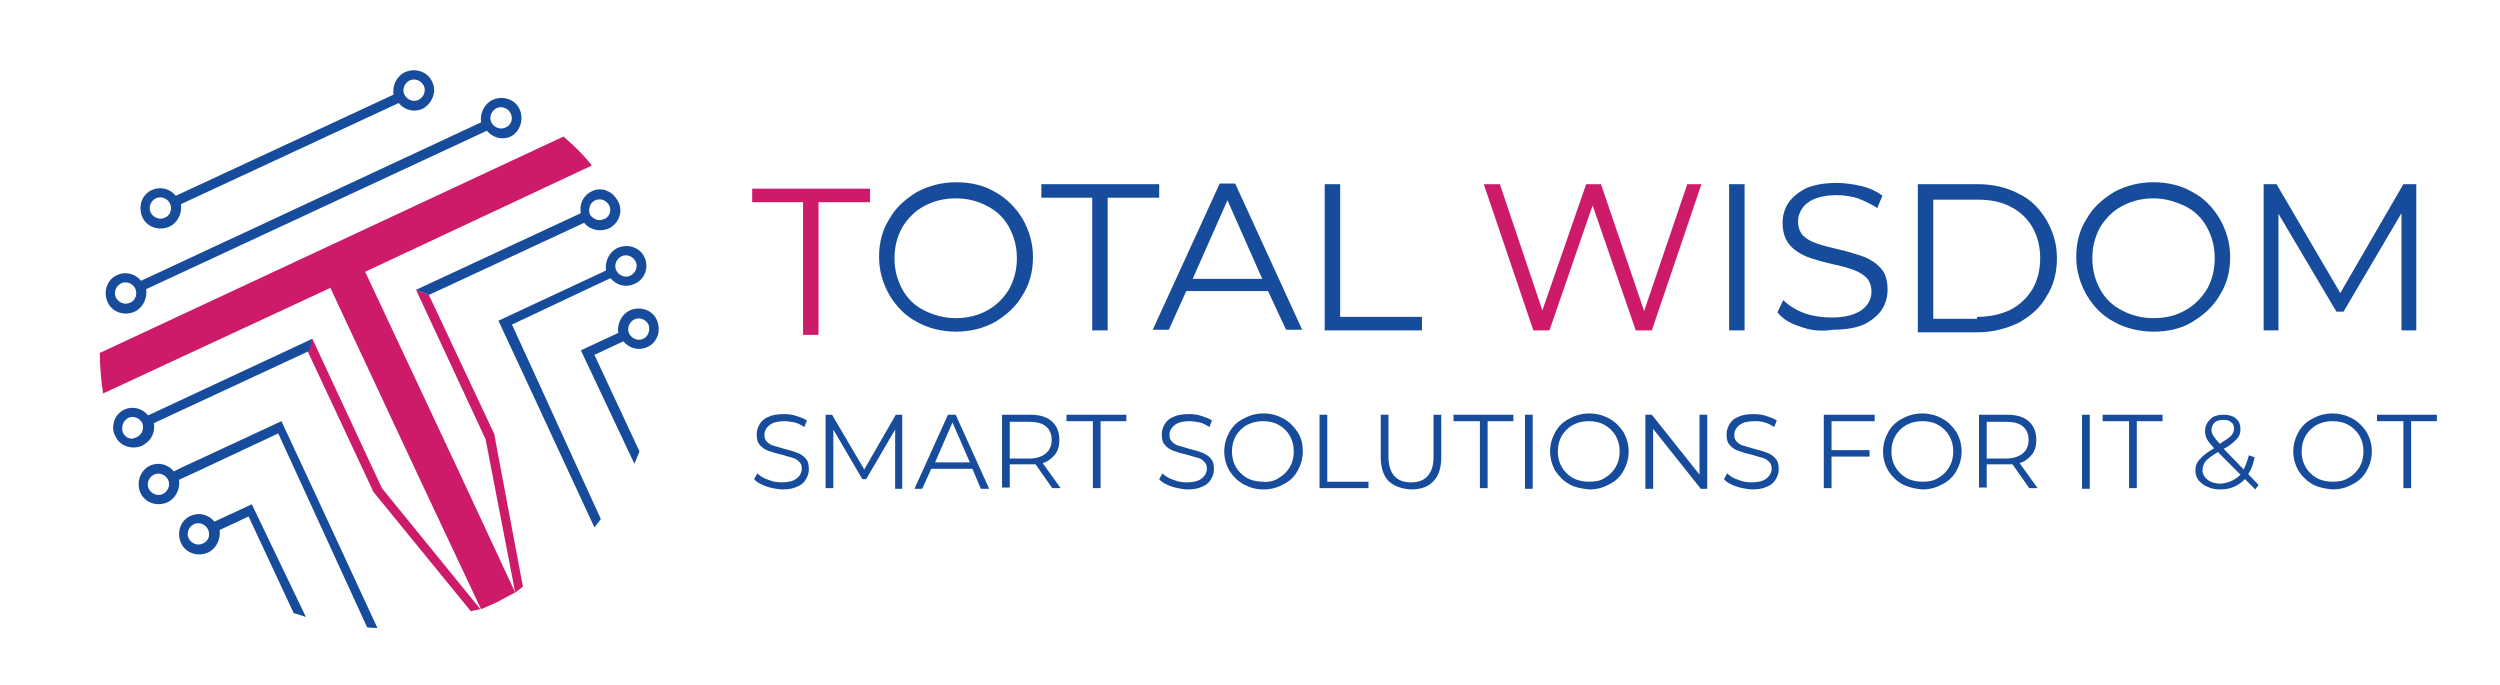<?xml version="1.0" encoding="utf-8"?>
<!-- Generator: Adobe Illustrator 26.5.0, SVG Export Plug-In . SVG Version: 6.00 Build 0)  -->
<svg version="1.1" id="Layer_1" xmlns="http://www.w3.org/2000/svg" xmlns:xlink="http://www.w3.org/1999/xlink" x="0px" y="0px"
	 viewBox="0 0 388.2 106.3" style="enable-background:new 0 0 388.2 106.3;" xml:space="preserve">
<style type="text/css">
	.st0{fill:#CD1B69;}
	.st1{fill:#164C9B;}
	.st2{enable-background:new    ;}
</style>
<g id="BACKGROUND">
</g>
<g id="DESIGNED_BY_FREEPIK">
</g>
<g>
	<path class="st0" d="M70.4,71.4L80,92c-0.9,0.5-1.8,0.9-2.6,1.4c-0.9,0.4-1.8,0.8-2.7,1.2L65,74L51.3,44.7L16,61.1
		c-0.3-2.1-0.5-4.2-0.5-6.3l72-33.6c1.6,1.4,3.1,2.8,4.4,4.5L56.7,42.2L70.4,71.4z"/>
	<g>
		<path class="st0" d="M47.8,54.6l10.1,21.6l0.1,0.2l15.1,18.5c0.5-0.1,1-0.2,1.5-0.3L59.3,75.8L48.5,52.6"/>
		<path class="st1" d="M48.5,52.6L23,64.5c-0.9-1.1-2.4-1.5-3.7-0.9c-0.8,0.4-1.4,1.1-1.6,1.9c-0.2,0.7-0.2,1.5,0.2,2.2
			c0.7,1.6,2.6,2.2,4.2,1.5c0.1-0.1,0.2-0.1,0.3-0.2c1.2-0.7,1.7-2,1.5-3.3l24.1-11.2L48.5,52.6z M21.2,67.9
			c-0.2,0.1-0.4,0.1-0.5,0.2c-0.7,0.1-1.3-0.3-1.6-0.9C19,67,19,66.9,19,66.7c-0.1-0.7,0.2-1.4,0.9-1.8c0.8-0.4,1.8,0,2.2,0.8
			C22.4,66.5,22.1,67.5,21.2,67.9z"/>
	</g>
	<path class="st1" d="M80.7,17c-0.7-1.6-2.6-2.2-4.2-1.5c-1.3,0.6-2,2.1-1.8,3.5L21.9,43.6c-0.9-1.1-2.4-1.5-3.7-0.9
		c-1.6,0.7-2.2,2.6-1.5,4.2c0.7,1.6,2.6,2.2,4.2,1.5c1.3-0.6,2-2.1,1.8-3.5l52.9-24.6c0.9,1.1,2.4,1.5,3.7,0.9
		C80.7,20.5,81.4,18.6,80.7,17z M20.2,47c-0.8,0.4-1.8,0-2.2-0.8c-0.4-0.8,0-1.8,0.8-2.2c0.8-0.4,1.8,0,2.2,0.8
		C21.4,45.7,21,46.7,20.2,47z M78.5,19.8c-0.8,0.4-1.8,0-2.2-0.8c-0.4-0.8,0-1.8,0.8-2.2c0.8-0.4,1.8,0,2.2,0.8
		C79.7,18.5,79.4,19.4,78.5,19.8z"/>
	<path class="st1" d="M67.1,12.7c-0.7-1.6-2.6-2.2-4.2-1.5c-1.3,0.6-2,2.1-1.8,3.5L27.3,30.4c-0.9-1.1-2.4-1.5-3.7-0.9
		c-1.6,0.7-2.2,2.6-1.5,4.2c0.7,1.6,2.6,2.2,4.2,1.5c1.3-0.6,2-2.1,1.8-3.5L61.9,16c0.9,1.1,2.4,1.5,3.7,0.9
		C67.1,16.1,67.9,14.2,67.1,12.7z M25.6,33.8c-0.8,0.4-1.8,0-2.2-0.8c-0.4-0.8,0-1.8,0.8-2.2c0.8-0.4,1.8,0,2.2,0.8
		C26.8,32.5,26.4,33.5,25.6,33.8z M65,15.5c-0.8,0.4-1.8,0-2.2-0.8c-0.4-0.8,0-1.8,0.8-2.2s1.8,0,2.2,0.8
		C66.2,14.1,65.8,15.1,65,15.5z"/>
	<path class="st1" d="M49.2,77.2l-5.5-11.8l-15.5,7.2L27,73.2c-0.9-1.1-2.4-1.5-3.7-0.9c-1.5,0.7-2.2,2.6-1.5,4.2s2.6,2.2,4.2,1.5
		c1.3-0.6,2-2.1,1.8-3.5l2.4-1.1l13-6.1l4.5,9.8L57,97.4c0.5,0.1,1.1,0.1,1.6,0.1L49.2,77.2z M25.3,76.7c-0.8,0.4-1.8,0-2.2-0.8
		c-0.4-0.8,0-1.8,0.8-2.2c0.8-0.4,1.8,0,2.2,0.8C26.5,75.3,26.1,76.3,25.3,76.7z"/>
	<path class="st1" d="M100.1,40c-0.7-1.6-2.6-2.2-4.2-1.5c-1.3,0.6-2,2.1-1.8,3.5l-1.7,0.8l-15,7l5.4,11.6l9.5,20.5
		c0.3-0.4,0.7-0.9,1-1.3L83.9,60l-4.4-9.6l12.5-5.9l2.8-1.3c0.9,1.1,2.4,1.5,3.7,0.9C100.1,43.4,100.8,41.6,100.1,40z M97.9,42.8
		c-0.8,0.4-1.8,0-2.2-0.8c-0.4-0.8,0-1.8,0.8-2.2c0.8-0.4,1.8,0,2.2,0.8C99.1,41.4,98.7,42.4,97.9,42.8z"/>
	<path class="st1" d="M102,49.7c-0.7-1.6-2.6-2.2-4.2-1.5c-1.3,0.6-2,2.1-1.8,3.5l-5.8,2.7L98.5,72c0.3-0.6,0.5-1.2,0.8-1.9l-7-15
		l4.5-2.1c0.9,1.1,2.4,1.5,3.7,0.9C102.1,53.2,102.7,51.3,102,49.7z M99.9,52.6c-0.8,0.4-1.8,0-2.2-0.8c-0.4-0.8,0-1.8,0.8-2.2
		c0.8-0.4,1.8,0,2.2,0.8C101,51.2,100.7,52.2,99.9,52.6z"/>
	<path class="st1" d="M39.1,78.3L33.3,81c-0.9-1.1-2.4-1.5-3.7-0.9c-1.6,0.7-2.2,2.6-1.5,4.2c0.7,1.6,2.6,2.2,4.2,1.5
		c1.3-0.6,2-2.1,1.8-3.5l4.5-2.1l7,15c0.7,0.2,1.3,0.4,1.9,0.6L39.1,78.3z M31.5,84.4c-0.8,0.4-1.8,0-2.2-0.8
		c-0.4-0.8,0-1.8,0.8-2.2c0.8-0.4,1.8,0,2.2,0.8C32.7,83.1,32.4,84,31.5,84.4z"/>
	<g>
		<path class="st0" d="M64.6,45l10.8,23.2L80,92c0.4-0.3,0.8-0.6,1.2-0.9l-4.4-23.4l0-0.2L66.6,45.8"/>
		<path class="st1" d="M66.6,45.8l24.1-11.2c0.8,1,2.2,1.4,3.5,1c0.1,0,0.2-0.1,0.3-0.1c1.6-0.8,2.3-2.6,1.5-4.2
			c-0.4-0.7-0.9-1.3-1.6-1.6c-0.8-0.4-1.7-0.4-2.5,0c-1.3,0.6-2,2-1.7,3.4L64.6,45L66.6,45.8z M91.6,33.3c-0.3-0.8,0-1.8,0.8-2.2
			c0.7-0.3,1.5-0.1,1.9,0.4c0.1,0.1,0.2,0.2,0.3,0.4c0.3,0.6,0.2,1.3-0.3,1.8c-0.1,0.1-0.3,0.3-0.5,0.3
			C93.1,34.4,92.1,34.1,91.6,33.3z"/>
	</g>
</g>
<path class="st0" d="M124.8,31.4h-8v-2.1h18.3v2.1h-8V52h-2.4V31.4H124.8z"/>
<path class="st1" d="M142.4,50c-1.9-1-3.2-2.4-4.3-4.2c-1-1.8-1.6-3.7-1.6-5.9c0-2.2,0.5-4.2,1.6-5.9c1-1.8,2.5-3.1,4.3-4.2
	c1.9-1,3.9-1.5,6.1-1.5c2.3,0,4.3,0.5,6,1.5c1.8,1,3.2,2.4,4.3,4.2c1,1.8,1.6,3.7,1.6,5.9c0,2.2-0.5,4.2-1.6,5.9
	c-1,1.8-2.5,3.1-4.3,4.2c-1.8,1-3.9,1.5-6,1.5C146.3,51.5,144.2,51,142.4,50z M153.3,48.2c1.5-0.8,2.6-2,3.4-3.3
	c0.8-1.5,1.2-3,1.2-4.8c0-1.8-0.4-3.3-1.2-4.8c-0.8-1.5-2-2.6-3.4-3.3c-1.5-0.8-3.1-1.2-4.9-1.2s-3.4,0.4-4.9,1.2
	c-1.5,0.8-2.6,2-3.4,3.3c-0.8,1.5-1.2,3-1.2,4.8c0,1.8,0.4,3.3,1.2,4.8c0.8,1.5,2,2.6,3.4,3.3s3.1,1.2,4.9,1.2S151.9,49,153.3,48.2z
	"/>
<path class="st1" d="M169.7,30.7h-8v-2.1H180v2.1h-8v20.6h-2.4V30.7H169.7z"/>
<path class="st1" d="M196.9,45.2h-12.7l-2.7,6h-2.5l10.4-22.7h2.4l10.4,22.7h-2.5L196.9,45.2z M196,43.3l-5.4-12.2l-5.4,12.2H196z"
	/>
<path class="st1" d="M205.7,28.6h2.4v20.6h12.7v2.1h-15.1V28.6z"/>
<path class="st0" d="M264.2,28.6l-7.7,22.7H254l-6.7-19.4l-6.7,19.4h-2.5l-7.7-22.7h2.5l6.6,19.6l6.8-19.6h2.3l6.7,19.7l6.7-19.7
	H264.2z"/>
<path class="st1" d="M268.5,28.6h2.4v22.7h-2.4V28.6z"/>
<path class="st1" d="M279.5,50.7c-1.6-0.5-2.7-1.2-3.5-2.2l0.9-1.9c0.8,0.8,1.9,1.5,3.2,2c1.4,0.5,2.8,0.7,4.3,0.7
	c2.1,0,3.5-0.4,4.6-1.1c1-0.7,1.6-1.7,1.6-2.9c0-0.9-0.3-1.7-0.8-2.2c-0.5-0.5-1.2-0.9-2-1.2c-0.8-0.3-1.9-0.6-3.3-0.9
	c-1.7-0.4-3.1-0.8-4.1-1.2c-0.9-0.4-1.9-1-2.6-1.9s-1-2-1-3.3c0-1.1,0.3-2.2,0.9-3.1c0.6-0.9,1.6-1.7,2.8-2.3
	c1.2-0.5,2.8-0.8,4.7-0.8c1.2,0,2.6,0.2,3.9,0.5c1.2,0.3,2.3,0.8,3.2,1.5l-0.8,1.9c-0.9-0.6-2-1.1-3-1.5c-1-0.3-2.2-0.5-3.2-0.5
	c-2,0-3.5,0.4-4.5,1.1c-1,0.7-1.6,1.8-1.6,3c0,0.9,0.3,1.7,0.8,2.2c0.5,0.5,1.2,0.9,2.1,1.2c0.8,0.3,2,0.6,3.3,0.9
	c1.7,0.4,3,0.8,4.1,1.2c1,0.4,1.9,1,2.6,1.8s1,1.9,1,3.3c0,1.1-0.3,2.2-0.9,3.1c-0.6,0.9-1.6,1.7-2.8,2.3c-1.2,0.5-2.8,0.8-4.7,0.8
	C282.6,51.5,281.1,51.3,279.5,50.7z"/>
<path class="st1" d="M297.8,28.6h9.3c2.4,0,4.5,0.5,6.4,1.5c1.9,0.9,3.2,2.3,4.3,4.1c1,1.8,1.6,3.6,1.6,5.9c0,2.2-0.5,4.2-1.6,5.9
	c-1,1.8-2.4,3-4.3,4.1c-1.9,0.9-4,1.5-6.4,1.5h-9.3V28.6z M307,49.2c2,0,3.7-0.4,5.2-1.1c1.5-0.8,2.6-1.9,3.4-3.2
	c0.8-1.4,1.2-3,1.2-4.8c0-1.8-0.4-3.4-1.2-4.8c-0.8-1.4-2-2.5-3.4-3.2c-1.5-0.8-3.2-1.1-5.2-1.1h-6.8v18.5h6.8V49.2z"/>
<path class="st1" d="M328.3,50c-1.9-1-3.2-2.4-4.3-4.2c-1-1.8-1.6-3.7-1.6-5.9c0-2.2,0.5-4.2,1.6-5.9c1-1.8,2.5-3.1,4.3-4.2
	c1.9-1,3.9-1.5,6.1-1.5s4.3,0.5,6,1.5c1.8,0.9,3.2,2.4,4.3,4.2c1,1.8,1.6,3.7,1.6,5.9c0,2.2-0.5,4.2-1.6,5.9c-1,1.8-2.5,3.1-4.3,4.2
	s-3.9,1.5-6,1.5S330.1,51,328.3,50z M339.3,48.2c1.5-0.8,2.6-2,3.4-3.3c0.8-1.4,1.2-3,1.2-4.8c0-1.8-0.4-3.3-1.2-4.8
	c-0.8-1.5-2-2.6-3.4-3.3c-1.5-0.7-3.1-1.2-4.9-1.2s-3.4,0.4-4.9,1.2c-1.5,0.8-2.6,2-3.4,3.3c-0.8,1.5-1.2,3-1.2,4.8
	c0,1.8,0.4,3.3,1.2,4.8c0.8,1.5,2,2.6,3.4,3.3c1.5,0.8,3.1,1.2,4.9,1.2C336.3,49.4,337.9,49,339.3,48.2z"/>
<path class="st1" d="M375.2,28.6v22.7h-2.3V33.1l-9,15.3h-1.1l-9-15.2v18.1h-2.3V28.6h2l9.9,16.9l9.8-16.9H375.2z"/>
<g class="st2">
	<path class="st1" d="M118.9,75.5c-0.8-0.3-1.4-0.6-1.8-1.1l0.5-0.9c0.4,0.4,1,0.8,1.7,1c0.7,0.3,1.4,0.4,2.1,0.4
		c1,0,1.8-0.2,2.3-0.6c0.5-0.4,0.8-0.9,0.8-1.5c0-0.5-0.1-0.8-0.4-1.1c-0.3-0.3-0.6-0.5-1-0.6c-0.4-0.1-1-0.3-1.7-0.5
		c-0.9-0.2-1.5-0.4-2.1-0.6c-0.5-0.2-1-0.5-1.3-0.9c-0.4-0.4-0.5-1-0.5-1.7c0-0.6,0.2-1.1,0.5-1.6s0.8-0.9,1.4-1.1
		c0.6-0.3,1.4-0.4,2.4-0.4c0.7,0,1.3,0.1,1.9,0.3c0.6,0.2,1.2,0.4,1.6,0.7l-0.4,1c-0.5-0.3-1-0.6-1.5-0.7s-1.1-0.2-1.6-0.2
		c-1,0-1.8,0.2-2.3,0.6c-0.5,0.4-0.8,0.9-0.8,1.5c0,0.5,0.1,0.8,0.4,1.1c0.3,0.3,0.6,0.5,1,0.6s1,0.3,1.7,0.5c0.8,0.2,1.5,0.4,2,0.6
		c0.5,0.2,1,0.5,1.3,0.9c0.4,0.4,0.5,1,0.5,1.7c0,0.6-0.2,1.1-0.5,1.6c-0.3,0.5-0.8,0.9-1.4,1.1c-0.6,0.3-1.4,0.4-2.4,0.4
		C120.5,75.9,119.7,75.8,118.9,75.5z"/>
	<path class="st1" d="M140.1,64.4v11.5H139v-9.2l-4.5,7.7h-0.6l-4.5-7.7v9.1h-1.2V64.4h1l5,8.5l4.9-8.5H140.1z"/>
	<path class="st1" d="M151,72.8h-6.4l-1.4,3.1H142l5.2-11.5h1.2l5.2,11.5h-1.3L151,72.8z M150.6,71.8l-2.7-6.2l-2.7,6.2H150.6z"/>
	<path class="st1" d="M163.4,75.8l-2.6-3.7c-0.3,0-0.6,0-0.9,0h-3.1v3.6h-1.2V64.4h4.3c1.5,0,2.6,0.3,3.4,1c0.8,0.7,1.2,1.7,1.2,2.9
		c0,0.9-0.2,1.7-0.7,2.3c-0.5,0.6-1.1,1.1-1.9,1.3l2.8,3.9H163.4z M162.4,70.4c0.6-0.5,0.9-1.2,0.9-2.1c0-0.9-0.3-1.6-0.9-2.1
		s-1.5-0.7-2.6-0.7h-3v5.7h3C161,71.2,161.8,70.9,162.4,70.4z"/>
	<path class="st1" d="M169.6,65.4h-4v-1h9.3v1h-4v10.4h-1.2V65.4z"/>
	<path class="st1" d="M181.8,75.5c-0.8-0.3-1.4-0.6-1.8-1.1l0.5-0.9c0.4,0.4,1,0.8,1.7,1c0.7,0.3,1.4,0.4,2.1,0.4
		c1,0,1.8-0.2,2.3-0.6c0.5-0.4,0.8-0.9,0.8-1.5c0-0.5-0.1-0.8-0.4-1.1c-0.3-0.3-0.6-0.5-1-0.6c-0.4-0.1-1-0.3-1.7-0.5
		c-0.9-0.2-1.5-0.4-2.1-0.6c-0.5-0.2-1-0.5-1.3-0.9c-0.4-0.4-0.5-1-0.5-1.7c0-0.6,0.2-1.1,0.5-1.6s0.8-0.9,1.4-1.1
		c0.6-0.3,1.4-0.4,2.4-0.4c0.7,0,1.3,0.1,1.9,0.3c0.6,0.2,1.2,0.4,1.6,0.7l-0.4,1c-0.5-0.3-1-0.6-1.5-0.7s-1.1-0.2-1.6-0.2
		c-1,0-1.8,0.2-2.3,0.6c-0.5,0.4-0.8,0.9-0.8,1.5c0,0.5,0.1,0.8,0.4,1.1c0.3,0.3,0.6,0.5,1,0.6s1,0.3,1.7,0.5c0.8,0.2,1.5,0.4,2,0.6
		c0.5,0.2,1,0.5,1.3,0.9c0.4,0.4,0.5,1,0.5,1.7c0,0.6-0.2,1.1-0.5,1.6c-0.3,0.5-0.8,0.9-1.4,1.1c-0.6,0.3-1.4,0.4-2.4,0.4
		C183.4,75.9,182.6,75.8,181.8,75.5z"/>
	<path class="st1" d="M193.1,75.2c-0.9-0.5-1.6-1.2-2.2-2.1c-0.5-0.9-0.8-1.9-0.8-3s0.3-2.1,0.8-3c0.5-0.9,1.2-1.6,2.2-2.1
		c0.9-0.5,1.9-0.8,3.1-0.8s2.2,0.3,3.1,0.8c0.9,0.5,1.6,1.2,2.2,2.1s0.8,1.9,0.8,3s-0.3,2.1-0.8,3s-1.2,1.6-2.2,2.1
		c-0.9,0.5-1.9,0.8-3.1,0.8S194,75.7,193.1,75.2z M198.6,74.2c0.7-0.4,1.3-1,1.7-1.7c0.4-0.7,0.6-1.5,0.6-2.4s-0.2-1.7-0.6-2.4
		c-0.4-0.7-1-1.3-1.7-1.7s-1.5-0.6-2.5-0.6c-0.9,0-1.7,0.2-2.5,0.6c-0.7,0.4-1.3,1-1.7,1.7c-0.4,0.7-0.6,1.5-0.6,2.4
		s0.2,1.7,0.6,2.4c0.4,0.7,1,1.3,1.7,1.7c0.7,0.4,1.6,0.6,2.5,0.6C197,74.9,197.9,74.7,198.6,74.2z"/>
	<path class="st1" d="M204.9,64.4h1.2v10.4h6.4v1h-7.6V64.4z"/>
	<path class="st1" d="M215.6,74.7c-0.8-0.9-1.2-2.1-1.2-3.7v-6.6h1.2v6.5c0,1.3,0.3,2.3,0.9,3s1.5,1,2.6,1c1.1,0,2-0.3,2.6-1
		s0.9-1.6,0.9-3v-6.5h1.2V71c0,1.6-0.4,2.9-1.2,3.7c-0.8,0.9-2,1.3-3.5,1.3C217.6,75.9,216.5,75.5,215.6,74.7z"/>
	<path class="st1" d="M229.7,65.4h-4v-1h9.3v1h-4v10.4h-1.2V65.4z"/>
	<path class="st1" d="M236.8,64.4h1.2v11.5h-1.2V64.4z"/>
	<path class="st1" d="M243.7,75.2c-0.9-0.5-1.6-1.2-2.2-2.1c-0.5-0.9-0.8-1.9-0.8-3s0.3-2.1,0.8-3c0.5-0.9,1.2-1.6,2.2-2.1
		c0.9-0.5,1.9-0.8,3.1-0.8c1.1,0,2.2,0.3,3.1,0.8c0.9,0.5,1.6,1.2,2.2,2.1c0.5,0.9,0.8,1.9,0.8,3s-0.3,2.1-0.8,3
		c-0.5,0.9-1.2,1.6-2.2,2.1c-0.9,0.5-1.9,0.8-3.1,0.8C245.7,75.9,244.6,75.7,243.7,75.2z M249.2,74.2c0.7-0.4,1.3-1,1.7-1.7
		c0.4-0.7,0.6-1.5,0.6-2.4s-0.2-1.7-0.6-2.4c-0.4-0.7-1-1.3-1.7-1.7s-1.5-0.6-2.5-0.6s-1.7,0.2-2.5,0.6c-0.7,0.4-1.3,1-1.7,1.7
		c-0.4,0.7-0.6,1.5-0.6,2.4s0.2,1.7,0.6,2.4c0.4,0.7,1,1.3,1.7,1.7c0.7,0.4,1.6,0.6,2.5,0.6S248.5,74.7,249.2,74.2z"/>
	<path class="st1" d="M265.1,64.4v11.5h-1l-7.4-9.3v9.3h-1.2V64.4h1l7.4,9.3v-9.3H265.1z"/>
	<path class="st1" d="M269.5,75.5c-0.8-0.3-1.4-0.6-1.8-1.1l0.5-0.9c0.4,0.4,1,0.8,1.7,1c0.7,0.3,1.4,0.4,2.1,0.4
		c1,0,1.8-0.2,2.3-0.6c0.5-0.4,0.8-0.9,0.8-1.5c0-0.5-0.1-0.8-0.4-1.1s-0.6-0.5-1-0.6c-0.4-0.1-1-0.3-1.7-0.5
		c-0.9-0.2-1.5-0.4-2.1-0.6c-0.5-0.2-1-0.5-1.3-0.9c-0.4-0.4-0.5-1-0.5-1.7c0-0.6,0.2-1.1,0.5-1.6s0.8-0.9,1.4-1.1
		c0.6-0.3,1.4-0.4,2.4-0.4c0.7,0,1.3,0.1,1.9,0.3c0.6,0.2,1.2,0.4,1.6,0.7l-0.4,1c-0.5-0.3-1-0.6-1.5-0.7c-0.5-0.2-1.1-0.2-1.6-0.2
		c-1,0-1.8,0.2-2.3,0.6c-0.5,0.4-0.8,0.9-0.8,1.5c0,0.5,0.1,0.8,0.4,1.1s0.6,0.5,1,0.6s1,0.3,1.7,0.5c0.8,0.2,1.5,0.4,2,0.6
		c0.5,0.2,1,0.5,1.3,0.9c0.4,0.4,0.5,1,0.5,1.7c0,0.6-0.2,1.1-0.5,1.6c-0.3,0.5-0.8,0.9-1.4,1.1c-0.6,0.3-1.4,0.4-2.4,0.4
		C271.1,75.9,270.3,75.8,269.5,75.5z"/>
	<path class="st1" d="M284.4,65.4v4.5h5.9v1h-5.9v4.9h-1.2V64.4h7.9v1H284.4z"/>
	<path class="st1" d="M295.4,75.2c-0.9-0.5-1.6-1.2-2.2-2.1c-0.5-0.9-0.8-1.9-0.8-3s0.3-2.1,0.8-3c0.5-0.9,1.2-1.6,2.2-2.1
		c0.9-0.5,1.9-0.8,3.1-0.8c1.1,0,2.2,0.3,3.1,0.8c0.9,0.5,1.6,1.2,2.2,2.1c0.5,0.9,0.8,1.9,0.8,3s-0.3,2.1-0.8,3
		c-0.5,0.9-1.2,1.6-2.2,2.1c-0.9,0.5-1.9,0.8-3.1,0.8C297.4,75.9,296.4,75.7,295.4,75.2z M301,74.2c0.7-0.4,1.3-1,1.7-1.7
		c0.4-0.7,0.6-1.5,0.6-2.4s-0.2-1.7-0.6-2.4c-0.4-0.7-1-1.3-1.7-1.7s-1.5-0.6-2.5-0.6s-1.7,0.2-2.5,0.6c-0.7,0.4-1.3,1-1.7,1.7
		c-0.4,0.7-0.6,1.5-0.6,2.4s0.2,1.7,0.6,2.4c0.4,0.7,1,1.3,1.7,1.7c0.7,0.4,1.6,0.6,2.5,0.6S300.2,74.7,301,74.2z"/>
	<path class="st1" d="M315.1,75.8l-2.6-3.7c-0.3,0-0.6,0-0.9,0h-3.1v3.6h-1.2V64.4h4.3c1.5,0,2.6,0.3,3.4,1c0.8,0.7,1.2,1.7,1.2,2.9
		c0,0.9-0.2,1.7-0.7,2.3c-0.5,0.6-1.1,1.1-1.9,1.3l2.8,3.9H315.1z M314.1,70.4c0.6-0.5,0.9-1.2,0.9-2.1c0-0.9-0.3-1.6-0.9-2.1
		c-0.6-0.5-1.5-0.7-2.6-0.7h-3v5.7h3C312.6,71.2,313.5,70.9,314.1,70.4z"/>
	<path class="st1" d="M323.3,64.4h1.2v11.5h-1.2V64.4z"/>
	<path class="st1" d="M330.5,65.4h-4v-1h9.3v1h-4v10.4h-1.2V65.4z"/>
	<path class="st1" d="M350.2,76l-1.6-1.6c-1,1-2.2,1.6-3.8,1.6c-0.7,0-1.4-0.1-2-0.4c-0.6-0.2-1-0.6-1.4-1c-0.3-0.4-0.5-0.9-0.5-1.5
		c0-0.7,0.2-1.3,0.7-1.8c0.4-0.5,1.2-1.1,2.2-1.7c-0.5-0.6-0.9-1-1.1-1.4c-0.2-0.4-0.3-0.8-0.3-1.3c0-0.7,0.3-1.3,0.8-1.8
		s1.2-0.7,2.1-0.7c0.8,0,1.5,0.2,1.9,0.6c0.5,0.4,0.7,1,0.7,1.7c0,0.6-0.2,1.1-0.6,1.5s-1,1-2,1.5l3.1,3.2c0.3-0.6,0.6-1.4,0.8-2.2
		l0.9,0.3c-0.2,1-0.5,1.9-1,2.6l1.6,1.7L350.2,76z M347.9,73.7l-3.5-3.5c-0.9,0.5-1.5,1-1.9,1.4c-0.3,0.4-0.5,0.9-0.5,1.4
		c0,0.6,0.3,1.1,0.8,1.5c0.5,0.4,1.2,0.6,2,0.6C346.1,75,347.1,74.5,347.9,73.7z M343.9,65.6c-0.3,0.3-0.5,0.7-0.5,1.1
		c0,0.3,0.1,0.7,0.3,1c0.2,0.3,0.5,0.7,1,1.2c0.8-0.5,1.4-0.9,1.7-1.2c0.3-0.3,0.5-0.7,0.5-1.1c0-0.4-0.1-0.8-0.4-1
		c-0.3-0.3-0.7-0.4-1.2-0.4C344.7,65.2,344.2,65.3,343.9,65.6z"/>
	<path class="st1" d="M359.1,75.2c-0.9-0.5-1.6-1.2-2.2-2.1c-0.5-0.9-0.8-1.9-0.8-3s0.3-2.1,0.8-3c0.5-0.9,1.2-1.6,2.2-2.1
		c0.9-0.5,1.9-0.8,3.1-0.8c1.1,0,2.2,0.3,3.1,0.8c0.9,0.5,1.6,1.2,2.2,2.1c0.5,0.9,0.8,1.9,0.8,3s-0.3,2.1-0.8,3
		c-0.5,0.9-1.2,1.6-2.2,2.1c-0.9,0.5-1.9,0.8-3.1,0.8C361.1,75.9,360,75.7,359.1,75.2z M364.7,74.2c0.7-0.4,1.3-1,1.7-1.7
		c0.4-0.7,0.6-1.5,0.6-2.4s-0.2-1.7-0.6-2.4c-0.4-0.7-1-1.3-1.7-1.7s-1.5-0.6-2.5-0.6s-1.7,0.2-2.5,0.6c-0.7,0.4-1.3,1-1.7,1.7
		c-0.4,0.7-0.6,1.5-0.6,2.4s0.2,1.7,0.6,2.4c0.4,0.7,1,1.3,1.7,1.7c0.7,0.4,1.6,0.6,2.5,0.6S363.9,74.7,364.7,74.2z"/>
	<path class="st1" d="M373.1,65.4h-4v-1h9.3v1h-4v10.4h-1.2V65.4z"/>
</g>
</svg>

